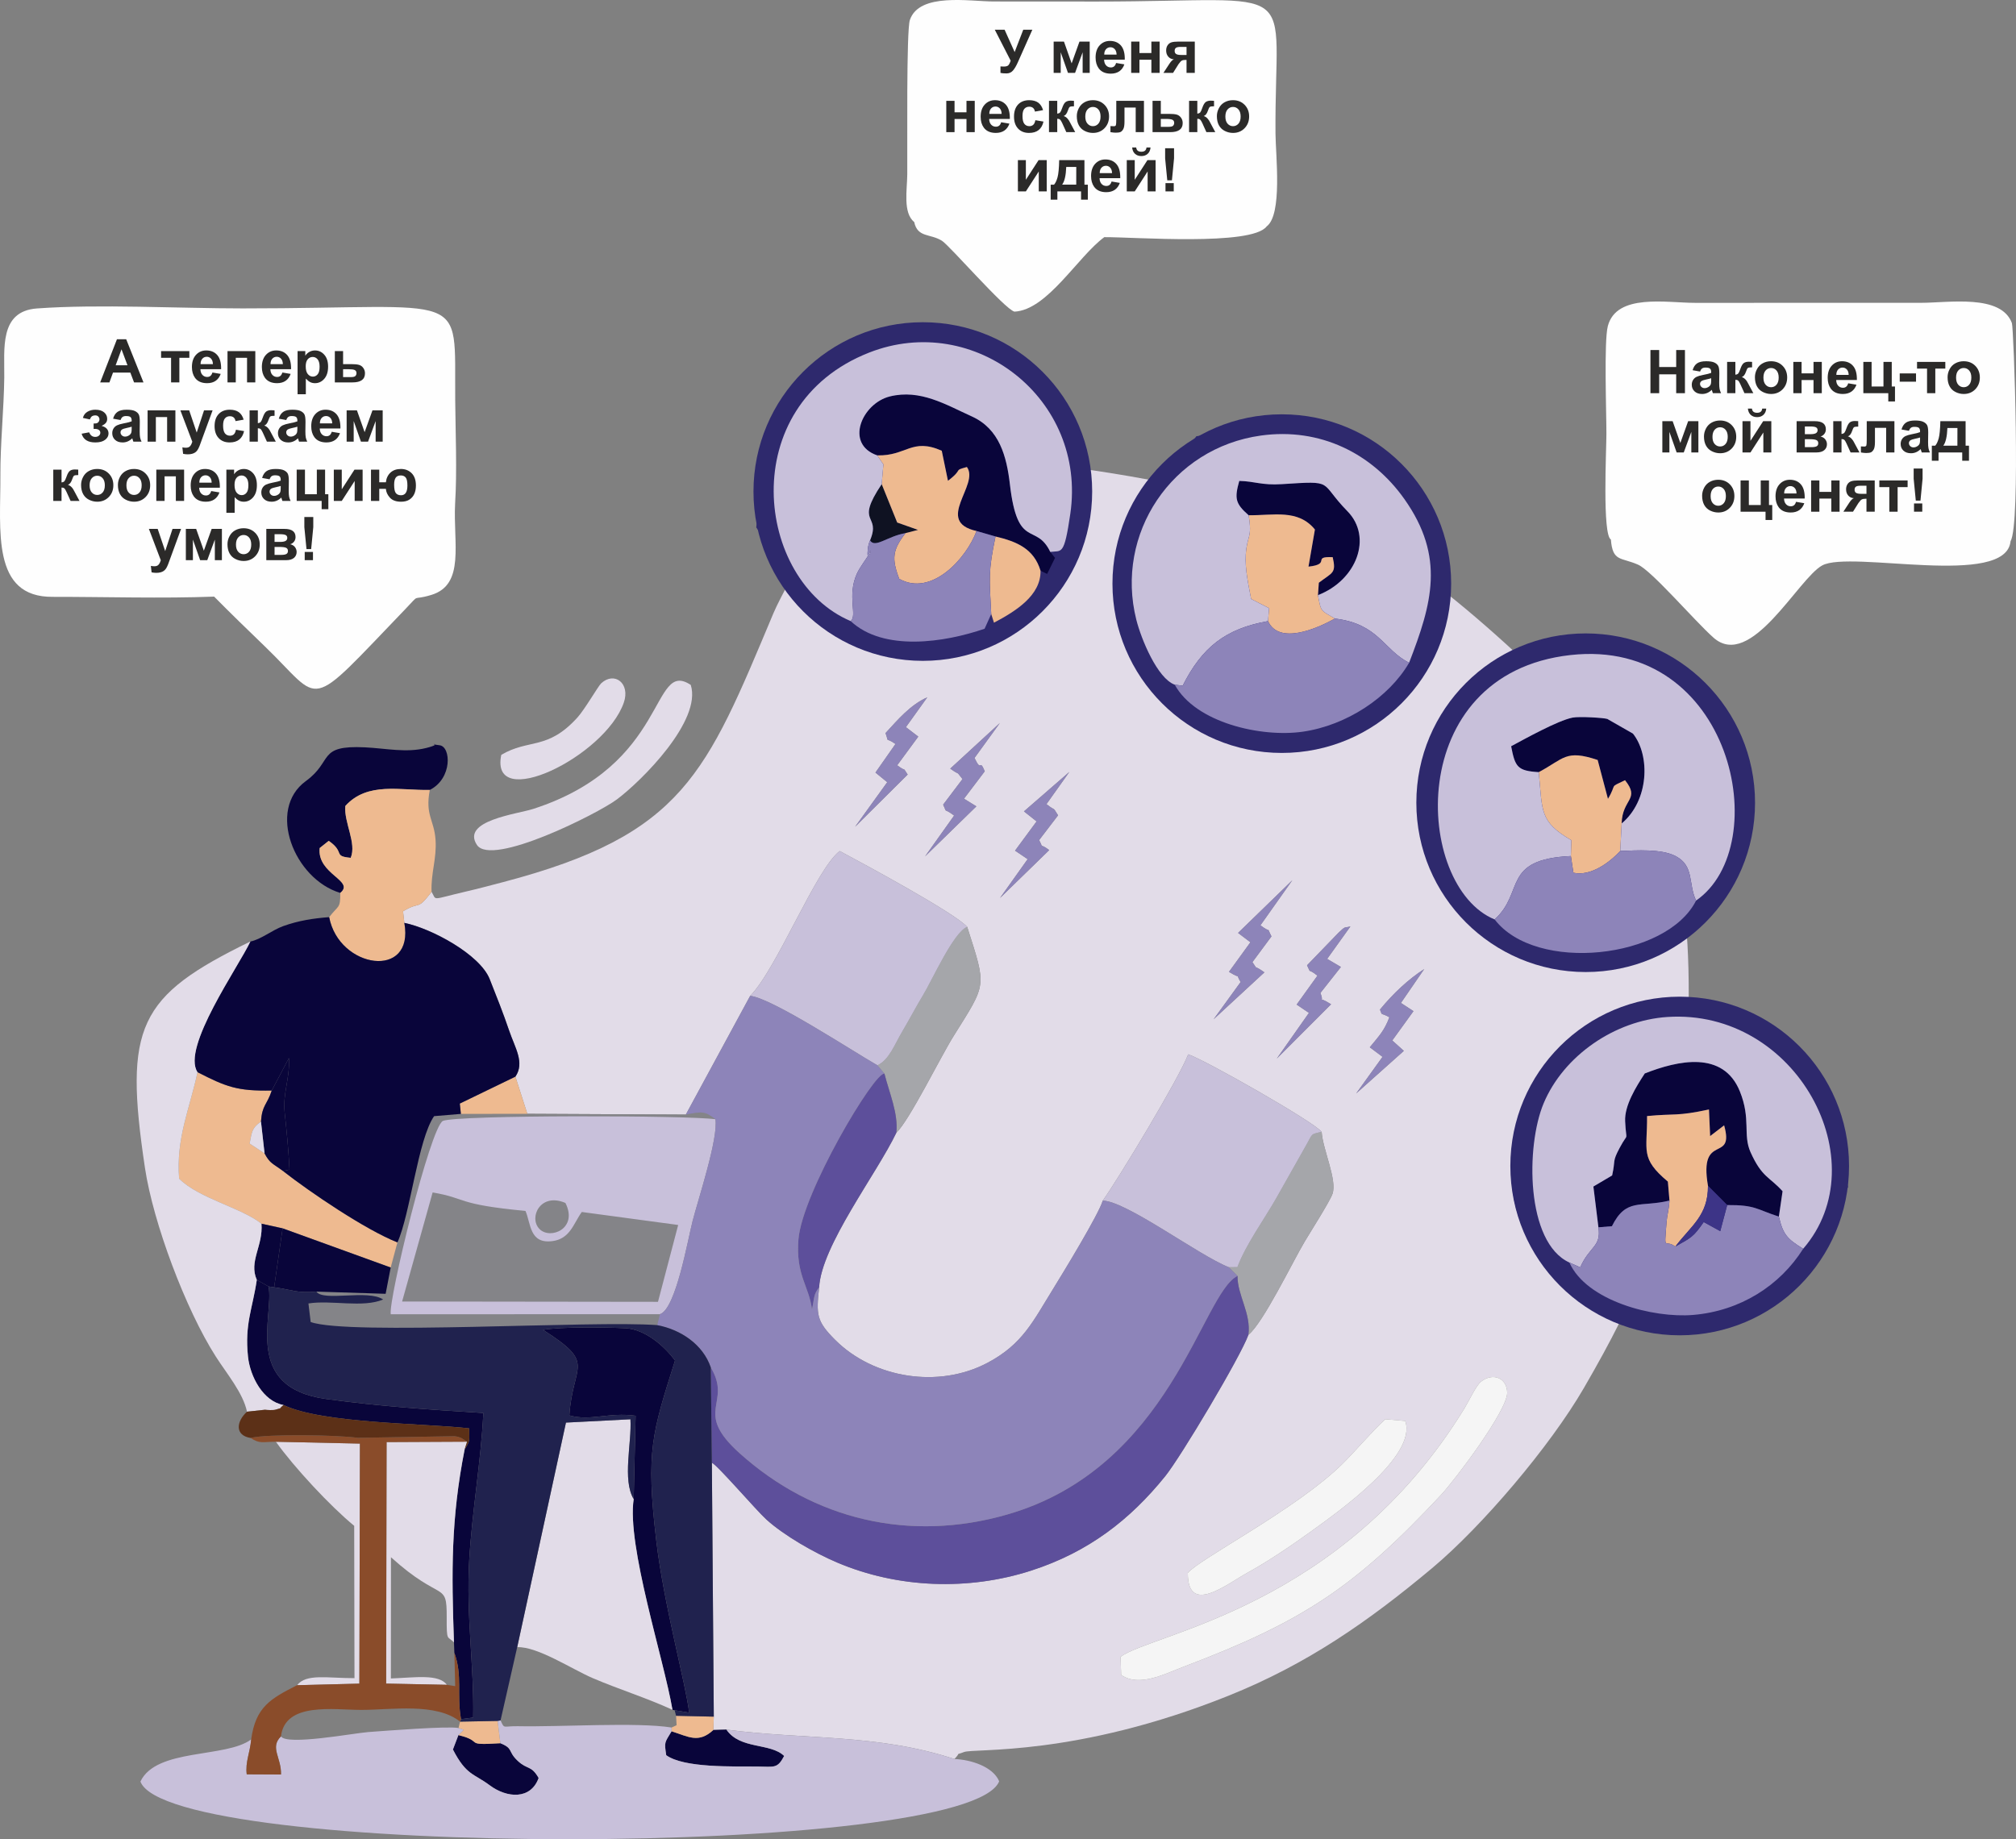 <svg xmlns="http://www.w3.org/2000/svg" xmlns:xlink="http://www.w3.org/1999/xlink" xml:space="preserve" width="64.875mm" height="59.199mm" style="shape-rendering:geometricPrecision; text-rendering:geometricPrecision; image-rendering:optimizeQuality; fill-rule:evenodd; clip-rule:evenodd" viewBox="0 0 119174 108748"><rect x="0" y="0" width="119174" height="108748" fill="#808080" stroke="none"/> <defs>  <style type="text/css">   <![CDATA[    .fil15 {fill:#FEFEFE}    .fil3 {fill:#09053A}    .fil4 {fill:#0F1222}    .fil11 {fill:#20224E}    .fil1 {fill:#2E296D}    .fil14 {fill:#3D3487}    .fil13 {fill:#5C3017}    .fil7 {fill:#5D4F9B}    .fil2 {fill:#848488}    .fil12 {fill:#8A4C2A}    .fil9 {fill:#8D84B9}    .fil6 {fill:#A5A6AA}    .fil8 {fill:#C8C0DA}    .fil0 {fill:#E2DCE8}    .fil5 {fill:#EEBA90}    .fil10 {fill:whitesmoke}    .fil16 {fill:#2B2A29;fill-rule:nonzero}   ]]>  </style> </defs> <g id="&#x421;&#x43B;&#x43E;&#x439;_x0020_1">    <path class="fil0" d="M70216 93004c733,-864 6417,-3766 9132,-6438 798,-785 1771,-1957 2546,-2652l1174 103c742,2080 -4053,5436 -5610,6563 -1102,797 -2555,1778 -3724,2416 -1173,639 -3530,2568 -3518,8zm-3940 6029l-36 -1071c1887,-1398 13105,-2880 20342,-14710 240,-392 675,-1333 972,-1564 715,-554 1535,-203 1543,661 9,1057 -3098,5171 -3914,6044 -5092,5451 -8156,7481 -15180,10143 -1124,425 -2658,1249 -3727,497zm15300 -39340c766,-936 1675,-1793 2615,-2395l-1376 2003 742 485 -1254 1734 684 615 -2818 2517 1558 -2164 -754 -565c560,-685 859,-978 1159,-1776 -577,-318 -384,-34 -556,-454zm-2444 -4550c433,-409 300,-263 696,-364l-1374 1918 813 477 -1212 1537c290,744 -307,76 632,669l-3212 3213 1902 -2703 -727 -492 1229 -1709c-650,-517 -326,-24 -615,-614l1868 -1932zm-2737 -3097l-1886 2666c713,528 322,5 653,655l-1126 1520c390,562 -37,75 709,605l-3004 2775 1597 -2201c-401,-668 209,-53 -689,-603l1268 -1749 -730 -552 3208 -3116zm-13181 -6404l-1353 1903c602,480 312,75 686,662l-1119 1465c308,611 -49,108 595,592l-2911 2835 1636 -2299 -745 -504 1274 -1728 -747 -593 2684 -2333zm-4106 -2895l-1501 2070c444,935 266,-37 606,788l-1227 1620 731 452 -3036 2962 1720 -2416c-695,-527 -368,-43 -648,-647l1142 -1511c-452,-570 -45,-133 -723,-618l2936 -2700zm-6762 598c711,-771 1460,-1669 2470,-2115l-1265 1764 732 560 -1246 1695c621,466 256,5 619,548l-3108 3088 1900 -2635 -697 -570 1184 -1690c-675,-468 -347,30 -589,-645zm-4902 -10777c-197,880 -1286,2649 -1726,3696 -3991,9507 -5289,13081 -15970,15891 -762,200 -1455,385 -2227,565 -2082,485 -1694,549 -2008,11 -899,1168 -613,504 -1689,1152l79 684c1587,322 4462,1861 5044,3324 400,1008 805,2026 1154,3056 344,1015 931,1884 366,2712l705 2198 9368 46 3805 -7020c1581,-1600 3900,-7519 5294,-8563 1430,764 6770,3641 7535,4483 1149,3611 1172,3293 -810,6467 -782,1252 -2609,4981 -3378,5707 -1167,2441 -4435,6678 -4564,9146 -173,1606 -169,1984 948,3101 2268,2268 6113,2894 9014,1351 2071,-1101 2681,-2447 3868,-4363 568,-919 2706,-4422 2935,-5221 932,-1301 4501,-7214 5053,-8652 967,318 7433,3989 7888,4584 67,1050 928,2846 640,3666 -162,460 -1308,2257 -1633,2805 -739,1242 -2465,4831 -3336,5529 -471,1306 -4004,7229 -4917,8360 -2075,2572 -4532,4485 -7921,5581 -3713,1200 -7887,1047 -11470,-474 -1355,-575 -3151,-1604 -4198,-2555 -586,-532 -2896,-3224 -3212,-3345l114 15011 -27 788 773 -22c4562,604 8891,233 13481,1739 447,-475 -25,-184 563,-412 600,-234 6622,290 15639,-3331 4633,-1859 8259,-4384 12033,-7542 2951,-2469 6977,-7207 8976,-10657 3411,-5887 3837,-7774 5698,-13932 1400,-15226 -583,-17601 -754,-18111 -233,-688 -502,-1497 -807,-2148 -1668,-3569 -11648,-13026 -15616,-15115 -6248,-3412 -17342,-4983 -19753,-5233 789,2687 1180,4269 -157,6936 -2073,4135 -7528,5568 -11341,2953 -2645,-1813 -2699,-3803 -3459,-4846z"></path>  <circle class="fil1" cx="93737" cy="47463" r="10011"></circle>  <circle class="fil1" cx="99294" cy="68942" r="10011"></circle>  <circle class="fil1" cx="75773" cy="34508" r="10011"></circle>  <circle class="fil1" cx="54552" cy="29063" r="10011"></circle>  <path class="fil2" d="M31172 65857l-3927 4 -1584 133c-958,1379 -1403,5781 -2167,7465l-399 1486 -299 1554 -4093 -130c399,611 3042,-149 3946,467 -1200,509 -3070,18 -4417,234l133 1098c2231,807 16721,-108 20485,184l161 -648 -15914 5c-139,-878 2324,-11003 3081,-11432 845,-361 14529,-335 16115,-99 -641,-503 -829,-451 -1753,-275l-9368 -46z"></path>  <path class="fil2" d="M33424 71128c-1478,-641 -2190,866 -1533,1539 638,653 2299,-23 1533,-1539z"></path>  <path class="fil1" d="M62086 32633l282 353 -468 949 -390 -190c27,1461 -1456,2387 -2752,3073l-162 -512 -392 869c-2365,817 -5976,1366 -7919,-453 -5630,-2378 -6866,-12747 1089,-15873 6229,-2447 12892,2737 11895,9538 -368,2510 -502,2155 -1183,2246zm-17382 -1450c954,1311 1021,3809 4343,6087 4789,3283 11640,1485 14244,-3710 1679,-3349 1187,-5336 197,-8710 -1561,-2091 -1826,-3135 -4411,-4498 -4380,-2311 -9682,-1026 -12678,3205 -2251,3179 -1227,4536 -1695,7626z"></path>  <path class="fil1" d="M83298 39188c-1191,2046 -3698,3702 -6282,4075 -2453,354 -6335,-520 -7573,-2780 -1025,-370 -1981,-2690 -2271,-3842 -1276,-5072 2089,-10153 7364,-10888 3502,-488 6579,1060 8484,3756 2426,3433 1629,6185 278,9679zm-12577 -13393c-774,1124 -2475,1980 -3508,3751 -1018,1748 -1472,3848 -1277,5908 347,3679 2901,7019 6325,8247 3594,1289 7951,441 10565,-2253 3413,-3516 2932,-6968 1879,-11301 -123,-93 -1542,-2115 -2200,-2764 -2036,-2009 -4897,-2922 -7763,-2667 -1598,143 -2784,925 -4021,1079z"></path>  <path class="fil1" d="M106594 73836c-1384,2195 -3735,3678 -6499,3912 -2375,202 -6306,-826 -7323,-3099 -2583,-1180 -2580,-6893 -1520,-9415 1182,-2814 4203,-4898 7315,-5103 7624,-502 12468,8567 8027,13705zm2650 -3639c-628,-3558 92,-4757 -2610,-7876 -1678,-1937 -4292,-3060 -6922,-3200 -8803,-219 -13604,10387 -7887,16165 5197,5251 11847,3995 15021,-26 1637,-2075 1665,-4016 2398,-5063z"></path>  <path class="fil1" d="M100263 53248c-1733,3457 -9480,4297 -11909,1115 -4745,-1936 -5447,-14526 4483,-15632 9551,-1065 12115,11270 7426,14517zm-1390 2677c2753,-1706 4583,-4645 4705,-8093 66,-1857 -417,-3592 -1295,-5199 -874,-1600 -1754,-2001 -2764,-3204 -3782,-1686 -6504,-2791 -10554,-517 -2896,1626 -4890,4657 -5062,8122 -399,8001 8118,12772 14970,8891z"></path>  <path class="fil3" d="M37460 88638c-418,2745 1777,9439 2293,12458l129 27 857 141c-180,-1628 -1499,-6379 -1946,-10187 -623,-5315 -233,-6361 1111,-10631 -632,-866 -1788,-1858 -2929,-1911 -1192,-55 -3771,-94 -4875,96 3190,2030 1760,1971 1556,5058 1262,358 2317,-203 3918,21l-114 4928z"></path>  <path class="fil3" d="M16763 83075c2300,1101 8263,1072 10970,1380 -2,680 96,704 -266,1240 -814,4125 -778,7248 -631,11419l23 611c494,1379 132,2423 392,3924l721 -94c61,-2996 -424,-6021 -235,-9297 167,-2903 704,-5928 835,-8712 -3271,-207 -6023,-380 -9294,-828 -4960,-681 -3059,-4942 -3402,-6651l-696 -391c-253,1718 -724,2605 -520,4539 125,1181 894,2645 2103,2860z"></path>  <path class="fil3" d="M20115 52795c889,-728 -1384,-1095 -1218,-2652l535 -426c992,690 222,903 1300,1004 364,-876 -410,-2093 -318,-3066 1307,-1452 3264,-906 4993,-948 1350,-682 1255,-2566 579,-2642 -899,-101 379,-135 -782,159 -1185,301 -2394,24 -3626,-36 -2845,-138 -1855,800 -3497,1994 -2319,1685 -694,5794 2034,6613z"></path>  <path class="fil3" d="M94490 72567l798 -65c844,-1694 1670,-1096 3402,-1515l-95 -1122c-1659,-1393 -1210,-1813 -1230,-3876 1674,-160 1734,26 3659,-389l69 1573 827 -635c641,2285 -1508,357 -955,3574l1137 1141c1672,-13 1733,257 3055,682l219 -1500c-776,-864 -1218,-805 -1894,-2309 -466,-1036 36,-1951 -634,-3602 -986,-2428 -3662,-1821 -5617,-1054 -513,787 -1207,1890 -1162,2829 64,1356 226,538 -322,1568 -462,867 -232,678 -447,1634l-1108 655 298 2411z"></path>  <path class="fil3" d="M51855 26925c1729,49 2042,-1058 3816,-274l367 1778c972,-741 261,-578 1119,-816 773,1050 -1955,3224 571,3785l1121 323c1269,303 2269,725 2661,2024l390 190 468 -949 -282 -353c-849,-1769 -1931,-79 -2386,-3988 -193,-1663 -620,-3284 -2247,-4021 -1545,-700 -3054,-1627 -4848,-1185 -1652,408 -2693,2816 -750,3486z"></path>  <path class="fil3" d="M90962 45655c1502,-798 1581,-1356 3482,-719l609 2299c568,-951 19,-627 1009,-1104 917,1150 -165,1089 -199,2557 1616,-1345 1705,-4011 668,-5312l-1515 -867c-190,-66 -1652,-160 -2058,-78 -884,177 -2825,1262 -3628,1692 234,1230 374,1455 1632,1532z"></path>  <path class="fil3" d="M73810 30464c1471,22 2917,-384 3920,845l-380 2195c1381,-152 164,-616 1432,-559 220,964 -12,891 -820,1510l-52 734c2286,-880 3250,-3425 1741,-4964 -1726,-1760 -672,-1804 -3891,-1598 -1172,75 -1577,-170 -2502,-192 -284,1030 -245,1329 552,2029z"></path>  <path class="fil3" d="M39700 102366c-416,696 -437,612 -317,1415 1053,762 3965,656 5391,670 1005,10 1180,136 1581,-625 -813,-792 -2604,-370 -3414,-1559l-773 22c-870,805 -1462,399 -2468,77z"></path>  <path class="fil3" d="M29579 103072c-2269,143 -906,-100 -2481,-480l-324 851c790,1536 1240,1417 2170,2113 1018,763 2429,870 2897,-428 -442,-772 -656,-468 -1241,-1018 -604,-569 -230,-720 -1021,-1038z"></path>  <path class="fil4" d="M51433 31950c286,489 1016,-243 2096,-428l742 -190 -1234 -437 -916 -2269c-1629,2426 -20,1716 -688,3324z"></path>  <path class="fil5" d="M15456 72355l1249 273 6390 2317 399 -1486c-1887,-745 -5162,-2965 -6765,-4220 -590,-445 -767,-428 -1090,-1041l-883 -582c134,-670 118,-918 671,-1299 69,-997 345,-955 638,-1837 -2042,38 -2682,-213 -4389,-1085 -460,2172 -1277,3893 -1087,6295 1159,1167 3703,1729 4867,2665z"></path>  <path class="fil5" d="M20115 52795c6,952 -106,712 -656,1432 575,3058 5058,3716 4444,340l-79 -684c1076,-648 790,16 1689,-1152 -49,-1116 311,-1955 234,-3074 -81,-1190 -627,-1448 -340,-2950 -1729,42 -3686,-504 -4993,948 -92,973 682,2190 318,3066 -1078,-101 -308,-314 -1300,-1004l-535 426c-166,1557 2107,1924 1218,2652z"></path>  <path class="fil5" d="M51855 26925l365 533 -99 1168 916 2269 1234 437 -742 190c-763,990 -833,1491 -372,2703 1909,1076 3969,-1202 4571,-2827 -2526,-561 202,-2735 -571,-3785 -858,238 -147,75 -1119,816l-367 -1778c-1774,-784 -2087,323 -3816,274z"></path>  <path class="fil5" d="M74958 36725c654,1428 2911,433 3955,-150 -861,-503 -816,-388 -1003,-1386l52 -734c808,-619 1040,-546 820,-1510 -1268,-57 -51,407 -1432,559l380 -2195c-1003,-1229 -2449,-823 -3920,-845 232,1362 -96,1177 -168,2329 -54,848 160,1785 317,2623l1063 545 -64 764z"></path>  <path class="fil5" d="M90962 45655c224,2310 30,2922 1924,4023l-24 938 148 987c1019,225 2118,-591 2770,-1286l83 -1629c34,-1468 1116,-1407 199,-2557 -990,477 -441,153 -1009,1104l-609 -2299c-1901,-637 -1980,-79 -3482,719z"></path>  <path class="fil5" d="M98690 70987c-31,538 -140,849 -174,1285 -139,1835 -122,945 518,1434 939,-1240 1942,-1832 1931,-3594 -553,-3217 1596,-1289 955,-3574l-827 635 -69 -1573c-1925,415 -1985,229 -3659,389 20,2063 -429,2483 1230,3876l95 1122z"></path>  <path class="fil5" d="M58596 36306l162 512c1296,-686 2779,-1612 2752,-3073 -392,-1299 -1392,-1721 -2661,-2024 -438,2084 -362,2460 -253,4585z"></path>  <polygon class="fil5" points="27245,65861 31172,65857 30467,63659 27180,65251 "></polygon>  <path class="fil5" d="M27098 102592c1575,380 212,623 2481,480l-162 -1318 -2220 42 -92 379 308 104 -315 313z"></path>  <path class="fil5" d="M39698 102144l2 222c1006,322 1598,728 2468,-77l27 -788 -2230 -50 31 556 -298 137z"></path>  <path class="fil2" d="M23771 76954l15125 19 1193 -4543 -5697 -768c-486,669 -681,1577 -1722,1720 -1382,190 -1281,-1045 -1608,-1783 -4151,-394 -3390,-731 -5487,-1093l-1804 6448z"></path>  <path class="fil6" d="M51868 62989l415 494c282,1135 825,2340 703,3494 769,-726 2596,-4455 3378,-5707 1982,-3174 1959,-2856 810,-6467 -816,332 -2052,3121 -2612,4044 -428,707 -798,1423 -1221,2135 -457,771 -774,1678 -1473,2007z"></path>  <path class="fil6" d="M72634 74925l521 517c-16,1136 809,2207 644,3481 871,-698 2597,-4287 3336,-5529 325,-548 1471,-2345 1633,-2805 288,-820 -573,-2616 -640,-3666 -690,153 -509,84 -942,837l-1743 3088c-706,1243 -1805,2754 -2295,4073l-514 4z"></path>  <path class="fil7" d="M42017 80852l64 5638c316,121 2626,2813 3212,3345 1047,951 2843,1980 4198,2555 3583,1521 7757,1674 11470,474 3389,-1096 5846,-3009 7921,-5581 913,-1131 4446,-7054 4917,-8360 165,-1274 -660,-2345 -644,-3481 -2124,1032 -3920,11314 -13612,14105 -5753,1656 -11435,323 -15824,-3624 -2791,-2510 -408,-2908 -1702,-5071z"></path>  <path class="fil7" d="M48422 76123c129,-2468 3397,-6705 4564,-9146 122,-1154 -421,-2359 -703,-3494 -575,-147 -4863,7047 -5084,9798 -169,2112 619,2737 801,4139 141,-634 79,-888 422,-1297z"></path>  <path class="fil3" d="M16065 64480c-293,882 -569,840 -638,1837l212 1881c323,613 500,596 1090,1041l385 -83c-67,-1262 -162,-2206 -287,-3383 -121,-1140 316,-1985 253,-3216l-1015 1923z"></path>  <path class="fil3" d="M15180 75676l696 391 330 47 499 -3486 -1249 -273c106,1314 -762,2223 -276,3321z"></path>  <path class="fil8" d="M29579 103072c791,318 417,469 1021,1038 585,550 799,246 1241,1018 -468,1298 -1879,1191 -2897,428 -930,-696 -1380,-577 -2170,-2113l324 -851 315 -313 -308 -104c-582,-130 -4355,165 -5333,237 -863,64 -4822,810 -5163,255 -676,666 31,1251 2,2255l-2026 -10c-93,-728 196,-1283 264,-2067 -1486,1118 -5611,503 -6548,2494 1703,4547 48961,4547 50764,-15 -367,-881 -1709,-1286 -2643,-1318 -4590,-1506 -8919,-1135 -13481,-1739 810,1189 2601,767 3414,1559 -401,761 -576,635 -1581,625 -1426,-14 -4338,92 -5391,-670 -120,-803 -99,-719 317,-1415l-2 -222c-2065,-330 -6609,-26 -9076,-78 -889,-19 -794,196 -1032,-345l-173 33 162 1318z"></path>  <path class="fil8" d="M25575 70506c2097,362 1336,699 5487,1093 327,738 226,1973 1608,1783 1041,-143 1236,-1051 1722,-1720l5697 768 -1193 4543 -15125 -19 1804 -6448zm7849 622c766,1516 -895,2192 -1533,1539 -657,-673 55,-2180 1533,-1539zm5587 6576c943,-302 1647,-4410 1930,-5504 346,-1339 1523,-4890 1352,-6022 -1586,-236 -15270,-262 -16115,99 -757,429 -3220,10554 -3081,11432l15914 -5z"></path>  <path class="fil8" d="M88354 54363c1791,-1612 395,-3557 4508,-3747l24 -938c-1894,-1101 -1700,-1713 -1924,-4023 -1258,-77 -1398,-302 -1632,-1532 803,-430 2744,-1515 3628,-1692 406,-82 1868,12 2058,78l1515 867c1037,1301 948,3967 -668,5312l-83 1629c940,-36 2432,-141 3280,305 1109,584 729,1634 1203,2626 4689,-3247 2125,-15582 -7426,-14517 -9930,1106 -9228,13696 -4483,15632z"></path>  <path class="fil8" d="M44345 58883c1278,125 6047,3264 7523,4106 699,-329 1016,-1236 1473,-2007 423,-712 793,-1428 1221,-2135 560,-923 1796,-3712 2612,-4044 -765,-842 -6105,-3719 -7535,-4483 -1394,1044 -3713,6963 -5294,8563z"></path>  <path class="fil8" d="M65187 70991c1387,16 5667,3231 7447,3934l514 -4c490,-1319 1589,-2830 2295,-4073l1743 -3088c433,-753 252,-684 942,-837 -455,-595 -6921,-4266 -7888,-4584 -552,1438 -4121,7351 -5053,8652z"></path>  <path class="fil8" d="M69443 40483l469 61c1148,-2275 2530,-3373 5046,-3819l64 -764 -1063 -545c-157,-838 -371,-1775 -317,-2623 72,-1152 400,-967 168,-2329 -797,-700 -836,-999 -552,-2029 925,22 1330,267 2502,192 3219,-206 2165,-162 3891,1598 1509,1539 545,4084 -1741,4964 187,998 142,883 1003,1386 2589,308 2867,1846 4385,2613 1351,-3494 2148,-6246 -278,-9679 -1905,-2696 -4982,-4244 -8484,-3756 -5275,735 -8640,5816 -7364,10888 290,1152 1246,3472 2271,3842z"></path>  <path class="fil8" d="M50285 36722c413,-309 -228,-1477 367,-2799 166,-372 616,-962 674,-1087 426,-917 -190,895 -8,-514 4,-36 39,-146 45,-178 6,-36 39,-132 70,-194 668,-1608 -941,-898 688,-3324l99 -1168 -365 -533c-1943,-670 -902,-3078 750,-3486 1794,-442 3303,485 4848,1185 1627,737 2054,2358 2247,4021 455,3909 1537,2219 2386,3988 681,-91 815,264 1183,-2246 997,-6801 -5666,-11985 -11895,-9538 -7955,3126 -6719,13495 -1089,15873z"></path>  <path class="fil8" d="M92772 74649l643 286c548,-1259 1252,-1202 1075,-2368l-298 -2411 1108 -655c215,-956 -15,-767 447,-1634 548,-1030 386,-212 322,-1568 -45,-939 649,-2042 1162,-2829 1955,-767 4631,-1374 5617,1054 670,1651 168,2566 634,3602 676,1504 1118,1445 1894,2309l-219 1500c249,1074 506,1328 1437,1901 4441,-5138 -403,-14207 -8027,-13705 -3112,205 -6133,2289 -7315,5103 -1060,2522 -1063,8235 1520,9415z"></path>  <path class="fil9" d="M40540 65903c924,-176 1112,-228 1753,275 171,1132 -1006,4683 -1352,6022 -283,1094 -987,5202 -1930,5504l-161 648c1395,262 2708,1145 3167,2500 1294,2163 -1089,2561 1702,5071 4389,3947 10071,5280 15824,3624 9692,-2791 11488,-13073 13612,-14105l-521 -517c-1780,-703 -6060,-3918 -7447,-3934 -229,799 -2367,4302 -2935,5221 -1187,1916 -1797,3262 -3868,4363 -2901,1543 -6746,917 -9014,-1351 -1117,-1117 -1121,-1495 -948,-3101 -343,409 -281,663 -422,1297 -182,-1402 -970,-2027 -801,-4139 221,-2751 4509,-9945 5084,-9798l-415 -494c-1476,-842 -6245,-3981 -7523,-4106l-3805 7020z"></path>  <path class="fil3" d="M14801 55668c-698,1489 -4088,6285 -3125,7727 1707,872 2347,1123 4389,1085l1015 -1923c63,1231 -374,2076 -253,3216 125,1177 220,2121 287,3383l-385 83c1603,1255 4878,3475 6765,4220 764,-1684 1209,-6086 2167,-7465l1584 -133 -65 -610 3287 -1592c565,-828 -22,-1697 -366,-2712 -349,-1030 -754,-2048 -1154,-3056 -582,-1463 -3457,-3002 -5044,-3324 614,3376 -3869,2718 -4444,-340 -950,74 -1806,205 -2704,526 -684,245 -1315,789 -1954,915z"></path>  <path class="fil9" d="M74958 36725c-2516,446 -3898,1544 -5046,3819l-469 -61c1238,2260 5120,3134 7573,2780 2584,-373 5091,-2029 6282,-4075 -1518,-767 -1796,-2305 -4385,-2613 -1044,583 -3301,1578 -3955,150z"></path>  <path class="fil9" d="M94490 72567c177,1166 -527,1109 -1075,2368l-643 -286c1017,2273 4948,3301 7323,3099 2764,-234 5115,-1717 6499,-3912 -931,-573 -1188,-827 -1437,-1901 -1322,-425 -1383,-695 -3055,-682l-410 1541 -979 -537c-615,894 -753,928 -1679,1449 -640,-489 -657,401 -518,-1434 34,-436 143,-747 174,-1285 -1732,419 -2558,-179 -3402,1515l-798 65z"></path>  <path class="fil9" d="M92862 50616c-4113,190 -2717,2135 -4508,3747 2429,3182 10176,2342 11909,-1115 -474,-992 -94,-2042 -1203,-2626 -848,-446 -2340,-341 -3280,-305 -652,695 -1751,1511 -2770,1286l-148 -987z"></path>  <path class="fil9" d="M51433 31950c-31,62 -64,158 -70,194 -6,32 -41,142 -45,178 -182,1409 434,-403 8,514 -58,125 -508,715 -674,1087 -595,1322 46,2490 -367,2799 1943,1819 5554,1270 7919,453l392 -869c-109,-2125 -185,-2501 253,-4585l-1121 -323c-602,1625 -2662,3903 -4571,2827 -461,-1212 -391,-1713 372,-2703 -1080,185 -1810,917 -2096,428z"></path>  <path class="fil3" d="M16206 76114c1033,141 1398,369 2497,255l4093 130 299 -1554 -6390 -2317 -499 3486z"></path>  <path class="fil9" d="M73187 55162l730 552 -1268 1749c898,550 288,-65 689,603l-1597 2201 3004 -2775c-746,-530 -319,-43 -709,-605l1126 -1520c-331,-650 60,-127 -653,-655l1886 -2666 -3208 3116z"></path>  <path class="fil9" d="M77264 57075c289,590 -35,97 615,614l-1229 1709 727 492 -1902 2703 3212 -3213c-939,-593 -342,75 -632,-669l1212 -1537 -813 -477 1374 -1918c-396,101 -263,-45 -696,364l-1868 1932z"></path>  <path class="fil9" d="M52346 43345c242,675 -86,177 589,645l-1184 1690 697 570 -1900 2635 3108 -3088c-363,-543 2,-82 -619,-548l1246 -1695 -732 -560 1265 -1764c-1010,446 -1759,1344 -2470,2115z"></path>  <path class="fil9" d="M81576 59693c172,420 -21,136 556,454 -300,798 -599,1091 -1159,1776l754 565 -1558 2164 2818 -2517 -684 -615 1254 -1734 -742 -485 1376 -2003c-940,602 -1849,1459 -2615,2395z"></path>  <path class="fil9" d="M56172 45447c678,485 271,48 723,618l-1142 1511c280,604 -47,120 648,647l-1720 2416 3036 -2962 -731 -452 1227 -1620c-340,-825 -162,147 -606,-788l1501 -2070 -2936 2700z"></path>  <path class="fil9" d="M60530 47975l747 593 -1274 1728 745 504 -1636 2299 2911 -2835c-644,-484 -287,19 -595,-592l1119 -1465c-374,-587 -84,-182 -686,-662l1353 -1903 -2684 2333z"></path>  <path class="fil0" d="M30574 97393c1197,-50 3231,1301 4467,1831 1550,663 3174,1165 4712,1872 -516,-3019 -2711,-9713 -2293,-12458 -685,-1137 -107,-3335 -192,-4720l-3812 196 -2882 13279z"></path>  <path class="fil0" d="M14600 83470l1062 -115c143,20 503,34 627,-5 486,-154 117,14 474,-275 -1209,-215 -1978,-1679 -2103,-2860 -204,-1934 267,-2821 520,-4539 -486,-1098 382,-2007 276,-3321 -1164,-936 -3708,-1498 -4867,-2665 -190,-2402 627,-4123 1087,-6295 -963,-1442 2427,-6238 3125,-7727 -6641,3239 -7488,5009 -6232,13388 488,3255 2408,8371 4187,11153 641,1003 1617,2159 1844,3261z"></path>  <path class="fil0" d="M26418 99618c-487,-653 -1847,-430 -3312,-375l5 -7168c3004,2720 3306,1364 3295,3552 -8,1493 47,1071 430,1487 -147,-4171 -183,-7294 631,-11419l146 -451 -4761 23 -26 14279 3592 72z"></path>  <path class="fil0" d="M40834 40498c-2369,-1574 -1258,4734 -9323,7334 -932,300 -4269,687 -3318,2126 868,1314 7160,-1857 8271,-2689 1477,-1105 5038,-4663 4370,-6771z"></path>  <path class="fil0" d="M17563 99641l3681 -92 33 -14193 -4968 -109c1084,1521 3228,3822 4629,4971l17 9007c-1612,1 -2855,-281 -3392,416z"></path>  <path class="fil0" d="M29632 44633c-708,3424 6129,112 7243,-3087 400,-1149 -558,-1867 -1340,-1141 -167,154 -968,1539 -1394,2011 -1773,1967 -2884,1249 -4509,2217z"></path>  <path class="fil0" d="M15639 68198l-212 -1881c-553,381 -537,629 -671,1299l883 582z"></path>  <path class="fil10" d="M66276 99033c1069,752 2603,-72 3727,-497 7024,-2662 10088,-4692 15180,-10143 816,-873 3923,-4987 3914,-6044 -8,-864 -828,-1215 -1543,-661 -297,231 -732,1172 -972,1564 -7237,11830 -18455,13312 -20342,14710l36 1071z"></path>  <path class="fil10" d="M70216 93004c-12,2560 2345,631 3518,-8 1169,-638 2622,-1619 3724,-2416 1557,-1127 6352,-4483 5610,-6563l-1174 -103c-775,695 -1748,1867 -2546,2652 -2715,2672 -8399,5574 -9132,6438z"></path>  <path class="fil11" d="M27251 101649l-54 147 2220 -42 173 -33 984 -4328 2882 -13279 3812 -196c85,1385 -493,3583 192,4720l114 -4928c-1601,-224 -2656,337 -3918,-21 204,-3087 1634,-3028 -1556,-5058 1104,-190 3683,-151 4875,-96 1141,53 2297,1045 2929,1911 -1344,4270 -1734,5316 -1111,10631 447,3808 1766,8559 1946,10187l-857 -141 83 328 2230 50 -114 -15011 -64 -5638c-459,-1355 -1772,-2238 -3167,-2500 -3764,-292 -18254,623 -20485,-184l-133 -1098c1347,-216 3217,275 4417,-234 -904,-616 -3547,144 -3946,-467 -1099,114 -1464,-114 -2497,-255l-330 -47c343,1709 -1558,5970 3402,6651 3271,448 6023,621 9294,828 -131,2784 -668,5809 -835,8712 -189,3276 296,6301 235,9297l-721 94z"></path>  <path class="fil12" d="M16309 85247l4968 109 -33 14193 -3681 92c-1554,790 -2453,1276 -2714,3204 -68,784 -357,1339 -264,2067l2026 10c29,-1004 -678,-1589 -2,-2255 243,-2047 3104,-1566 4749,-1565 1775,1 4428,-444 5839,694l54 -147c-260,-1501 102,-2545 -392,-3924l49 1972 -490 -79 -3592 -72 26 -14279 4761 -23 -351 -222c-287,-102 -133,-61 -401,-103l-5714 96c-1121,-170 -5328,-243 -6338,7 568,365 700,225 1500,225z"></path>  <path class="fil13" d="M14600 83470c-646,591 -718,1402 209,1552 1010,-250 5217,-177 6338,-7l5714 -96c268,42 114,1 401,103l351 222 -146 451c362,-536 264,-560 266,-1240 -2707,-308 -8670,-279 -10970,-1380 -357,289 12,121 -474,275 -124,39 -484,25 -627,5l-1062 115z"></path>  <path class="fil14" d="M99034 73706c926,-521 1064,-555 1679,-1449l979 537 410 -1541 -1137 -1141c11,1762 -992,2354 -1931,3594z"></path>  <path class="fil15" d="M54042 13126c198,937 937,673 1639,1109 450,278 3712,4048 4287,4191 1947,-93 3749,-3258 5311,-4404 1758,-11 8711,537 9596,-633 945,-696 535,-4210 525,-5484 -70,-9259 1849,-7816 -10537,-7814 -2043,0 -4086,-4 -6129,-4 -1400,0 -4392,-546 -4947,1093 -215,634 -140,7510 -155,9133 -8,915 -264,2274 410,2813z"></path>  <path class="fil15" d="M118854 31993c604,-971 188,-12596 78,-12890 -642,-1733 -3747,-1197 -5382,-1198l-13346 2c-1682,1 -4646,-577 -5158,1374 -235,891 -81,5154 -84,6386 -2,964 -245,5961 264,6232 104,1329 586,1040 1600,1485 817,360 3318,3294 4458,4312 2215,1976 5016,-3500 6439,-4266 1692,-912 10874,1360 11131,-1437z"></path>  <path class="fil15" d="M23 28107c-10,-1816 206,-3921 229,-5784 21,-1689 -309,-3922 1932,-4085 3669,-267 8376,-3 12159,-3 13490,0 12513,-1195 12566,5397 16,1942 114,4224 -5,6130 -126,2335 610,4806 -1409,5415 -1244,376 -578,-156 -1552,856 -5937,6173 -4800,5544 -8292,2182 -994,-957 -2059,-1992 -2993,-2939 -3084,118 -6416,12 -9529,14 -3662,43 -3089,-3967 -3106,-7183z"></path>  <path class="fil16" d="M8481 22610l-557 0 -220 -581 -1024 0 -212 581 -546 0 991 -2552 546 0 1022 2552zm-945 -1012l-354 -945 -345 945 699 0z"></path>  <polygon id="1" class="fil16" points="9522,20760 11193,20760 11193,21156 10602,21156 10602,22610 10113,22610 10113,21156 9522,21156 "></polygon>  <path id="2" class="fil16" d="M12557 22026l489 82c-63,178 -162,314 -297,408 -135,94 -305,140 -507,140 -322,0 -560,-105 -714,-315 -121,-169 -183,-381 -183,-639 0,-306 80,-547 240,-720 160,-174 363,-261 607,-261 275,0 492,91 651,273 159,181 235,460 228,836l-1223 0c3,145 43,257 118,338 75,81 169,121 281,121 76,0 140,-20 192,-62 52,-42 91,-109 118,-201zm29 -496c-4,-142 -40,-250 -110,-324 -69,-74 -153,-111 -253,-111 -107,0 -194,39 -264,117 -69,78 -103,184 -102,318l729 0z"></path>  <polygon id="3" class="fil16" points="13449,20760 15092,20760 15092,22610 14604,22610 14604,21156 13937,21156 13937,22610 13449,22610 "></polygon>  <path id="4" class="fil16" d="M16692 22026l489 82c-63,178 -162,314 -297,408 -135,94 -305,140 -507,140 -322,0 -560,-105 -714,-315 -121,-169 -183,-381 -183,-639 0,-306 81,-547 240,-720 160,-174 363,-261 607,-261 275,0 492,91 651,273 159,181 235,460 228,836l-1223 0c4,145 43,257 118,338 75,81 169,121 281,121 76,0 140,-20 192,-62 52,-42 91,-109 118,-201zm29 -496c-4,-142 -40,-250 -110,-324 -69,-74 -153,-111 -253,-111 -107,0 -194,39 -264,117 -69,78 -103,184 -102,318l729 0z"></path>  <path id="5" class="fil16" d="M17591 20760l456 0 0 272c60,-93 139,-168 240,-225 101,-57 213,-86 337,-86 214,0 396,84 546,253 150,168 225,404 225,704 0,310 -76,549 -227,721 -151,172 -334,257 -549,257 -102,0 -195,-20 -278,-61 -82,-40 -170,-110 -262,-208l0 925 -488 0 0 -2552zm481 897c0,208 41,362 124,462 82,99 182,149 300,149 113,0 208,-46 283,-137 76,-92 113,-242 113,-450 0,-195 -39,-339 -116,-434 -78,-94 -174,-141 -289,-141 -119,0 -218,46 -297,139 -79,93 -118,230 -118,412z"></path>  <path id="6" class="fil16" d="M19793 20760l488 0 0 770 491 0c193,0 340,14 443,42 104,28 189,88 257,180 69,92 103,199 103,320 0,179 -61,314 -183,403 -123,90 -306,135 -550,135l-1049 0 0 -1850zm488 1537l457 0c143,0 234,-24 275,-70 40,-46 60,-100 60,-164 0,-88 -35,-150 -104,-184 -69,-33 -192,-49 -369,-49l-319 0 0 467z"></path>  <path id="7" class="fil16" d="M5534 25359l0 -318c85,0 147,-5 186,-16 38,-12 74,-38 109,-81 34,-43 51,-92 51,-147 0,-58 -21,-113 -63,-162 -42,-50 -106,-75 -191,-75 -64,0 -122,14 -173,42 -52,27 -98,93 -140,197l-413 -89c42,-162 131,-283 268,-364 137,-81 293,-121 467,-121 223,0 395,51 518,154 122,102 183,231 183,386 0,96 -26,176 -79,239 -52,64 -136,123 -250,178 137,37 239,93 306,169 68,75 102,169 102,282 0,144 -67,268 -202,372 -134,104 -327,155 -580,155 -440,0 -709,-172 -808,-516l446 -82c72,180 190,271 356,271 92,0 165,-25 220,-73 56,-48 83,-105 83,-170 0,-72 -28,-128 -86,-170 -58,-41 -133,-61 -226,-61l-84 0z"></path>  <path id="8" class="fil16" d="M7127 24835l-442 -79c50,-180 136,-314 258,-401 122,-87 303,-130 543,-130 218,0 381,26 488,77 106,52 181,117 225,197 43,80 65,225 65,438l-7 570c0,162 8,282 23,359 16,78 45,160 87,248l-484 0c-13,-32 -29,-79 -47,-142 -8,-30 -14,-48 -17,-57 -83,82 -173,143 -268,184 -95,41 -196,61 -303,61 -190,0 -339,-51 -449,-155 -109,-102 -164,-233 -164,-391 0,-104 25,-197 75,-279 50,-82 120,-145 210,-188 90,-43 219,-81 388,-114 228,-43 387,-83 475,-120l0 -49c0,-95 -23,-163 -70,-204 -47,-40 -134,-61 -263,-61 -88,0 -155,18 -204,53 -49,34 -89,95 -119,183zm656 395c-62,21 -162,46 -298,75 -135,29 -224,58 -266,85 -63,46 -95,103 -95,172 0,69 25,128 76,178 51,50 116,75 195,75 88,0 172,-29 253,-87 58,-45 98,-98 116,-162 13,-42 19,-121 19,-238l0 -98z"></path>  <polygon id="9" class="fil16" points="8725,24264 10368,24264 10368,26114 9879,26114 9879,24660 9213,24660 9213,26114 8725,26114 "></polygon>  <path id="10" class="fil16" d="M10663 24264l521 0 444 1313 433 -1313 506 0 -653 1781 -117 321c-43,108 -85,190 -124,247 -38,56 -83,102 -134,137 -51,36 -113,63 -187,83 -74,20 -158,30 -251,30 -94,0 -186,-10 -277,-30l-43 -381c77,15 146,22 208,22 114,0 198,-33 253,-100 55,-67 97,-153 126,-256l-705 -1854z"></path>  <path id="11" class="fil16" d="M14403 24813l-481 86c-16,-96 -53,-168 -110,-217 -58,-48 -132,-72 -224,-72 -121,0 -219,42 -291,127 -73,84 -109,225 -109,423 0,219 37,374 110,465 74,91 173,136 296,136 93,0 169,-26 228,-79 59,-53 101,-144 125,-274l481 82c-50,221 -145,388 -287,501 -141,113 -330,169 -569,169 -269,0 -485,-85 -645,-256 -161,-171 -242,-407 -242,-709 0,-306 81,-544 242,-714 161,-171 379,-256 654,-256 225,0 404,49 537,146 132,97 227,244 285,442z"></path>  <path id="12" class="fil16" d="M14753 24264l489 0 0 756c81,-9 139,-34 172,-75 34,-40 75,-129 122,-265 63,-183 131,-299 206,-350 75,-51 172,-76 293,-76 38,0 102,3 194,9l2 322c-130,0 -212,12 -248,36 -36,26 -75,102 -117,228 -57,170 -140,275 -246,315 154,43 285,177 392,404 5,12 11,23 18,36l274 510 -526 0 -244 -536c-50,-108 -93,-178 -130,-209 -36,-31 -91,-46 -162,-46l0 791 -489 0 0 -1850z"></path>  <path id="13" class="fil16" d="M16922 24835l-442 -79c50,-180 136,-314 258,-401 122,-87 303,-130 543,-130 218,0 381,26 488,77 106,52 181,117 225,197 43,80 65,225 65,438l-7 570c0,162 8,282 23,359 16,78 45,160 87,248l-484 0c-13,-32 -29,-79 -47,-142 -8,-30 -14,-48 -17,-57 -83,82 -173,143 -268,184 -95,41 -196,61 -303,61 -190,0 -339,-51 -449,-155 -109,-102 -164,-233 -164,-391 0,-104 25,-197 75,-279 50,-82 120,-145 210,-188 90,-43 219,-81 388,-114 228,-43 387,-83 475,-120l0 -49c0,-95 -23,-163 -70,-204 -47,-40 -134,-61 -263,-61 -88,0 -155,18 -204,53 -49,34 -89,95 -119,183zm656 395c-62,21 -162,46 -298,75 -135,29 -224,58 -266,85 -63,46 -95,103 -95,172 0,69 25,128 76,178 51,50 116,75 195,75 88,0 172,-29 253,-87 58,-45 98,-98 116,-162 12,-42 19,-121 19,-238l0 -98z"></path>  <path id="14" class="fil16" d="M19610 25530l488 82c-62,179 -161,314 -296,408 -135,94 -305,140 -507,140 -322,0 -560,-105 -714,-315 -122,-169 -183,-381 -183,-638 0,-307 80,-548 240,-721 160,-174 363,-261 607,-261 275,0 492,91 651,273 159,182 235,460 227,836l-1222 0c3,145 43,257 118,338 75,81 169,121 281,121 76,0 140,-20 192,-62 52,-42 91,-109 118,-201zm29 -496c-4,-142 -40,-250 -110,-324 -69,-74 -153,-111 -253,-111 -107,0 -195,40 -264,117 -70,78 -103,184 -102,318l729 0z"></path>  <polygon id="15" class="fil16" points="20491,24264 21100,24264 21554,25553 22017,24264 22622,24264 22622,26114 22205,26114 22205,24896 21757,26114 21337,26114 20908,24896 20908,26114 20491,26114 "></polygon>  <path id="16" class="fil16" d="M3149 27768l488 0 0 756c81,-9 139,-34 173,-75 33,-40 74,-129 122,-265 63,-183 131,-299 206,-350 74,-51 172,-76 293,-76 37,0 101,3 193,9l2 322c-129,0 -212,12 -248,36 -36,26 -75,102 -117,228 -57,170 -139,275 -246,315 154,43 285,177 392,404 5,12 12,23 19,36l273 510 -526 0 -243 -536c-50,-108 -93,-178 -130,-209 -36,-31 -91,-46 -163,-46l0 791 -488 0 0 -1850z"></path>  <path id="17" class="fil16" d="M4793 28671c0,-163 40,-320 120,-473 80,-152 194,-268 340,-348 147,-81 310,-121 492,-121 280,0 508,91 687,273 179,182 268,412 268,689 0,281 -90,513 -270,697 -181,184 -408,277 -682,277 -169,0 -331,-39 -484,-116 -154,-76 -271,-188 -351,-337 -80,-148 -120,-329 -120,-541zm503 26c0,183 43,324 130,422 87,98 194,146 322,146 127,0 234,-48 320,-146 86,-98 129,-240 129,-426 0,-181 -43,-320 -129,-418 -86,-98 -193,-147 -320,-147 -128,0 -235,49 -322,147 -87,98 -130,238 -130,422z"></path>  <path id="18" class="fil16" d="M6970 28671c0,-163 40,-320 120,-473 80,-152 194,-268 341,-348 146,-81 310,-121 491,-121 280,0 508,91 687,273 179,182 268,412 268,689 0,281 -90,513 -270,697 -181,184 -408,277 -682,277 -169,0 -330,-39 -484,-116 -154,-76 -271,-188 -351,-337 -80,-148 -120,-329 -120,-541zm503 26c0,183 43,324 130,422 87,98 194,146 322,146 127,0 234,-48 320,-146 86,-98 130,-240 130,-426 0,-181 -44,-320 -130,-418 -86,-98 -193,-147 -320,-147 -128,0 -235,49 -322,147 -87,98 -130,238 -130,422z"></path>  <polygon id="19" class="fil16" points="9240,27768 10883,27768 10883,29618 10395,29618 10395,28164 9728,28164 9728,29618 9240,29618 "></polygon>  <path id="20" class="fil16" d="M12484 29034l488 82c-62,179 -162,314 -297,408 -135,94 -304,141 -507,141 -321,0 -560,-106 -713,-316 -122,-169 -183,-381 -183,-638 0,-307 80,-548 240,-721 159,-174 362,-261 607,-261 274,0 491,91 650,273 159,182 235,460 228,836l-1223 0c4,145 43,257 118,338 75,81 169,121 281,121 77,0 141,-20 192,-62 53,-41 92,-109 119,-201zm28 -496c-3,-142 -40,-250 -109,-324 -70,-74 -154,-111 -254,-111 -106,0 -194,40 -264,117 -69,78 -103,185 -102,318l729 0z"></path>  <path id="21" class="fil16" d="M13382 27768l457 0 0 272c59,-93 139,-168 239,-225 101,-57 214,-86 337,-86 214,0 397,85 546,253 150,168 225,404 225,704 0,310 -76,550 -227,721 -150,172 -333,258 -548,258 -103,0 -195,-21 -278,-62 -83,-40 -171,-109 -262,-208l0 925 -489 0 0 -2552zm482 897c0,208 40,362 123,462 82,99 182,149 300,149 113,0 208,-46 283,-137 76,-92 113,-241 113,-450 0,-195 -38,-339 -116,-433 -77,-95 -174,-142 -288,-142 -120,0 -219,46 -297,139 -79,93 -118,230 -118,412z"></path>  <path id="22" class="fil16" d="M15937 28339l-442 -79c50,-180 136,-314 258,-401 122,-87 303,-130 543,-130 218,0 381,26 488,77 106,52 182,117 225,197 43,80 65,225 65,438l-7 570c0,162 8,282 23,359 16,78 45,160 88,248l-485 0c-12,-32 -29,-79 -47,-142 -8,-30 -14,-48 -17,-57 -83,82 -173,143 -268,184 -95,41 -196,62 -303,62 -190,0 -339,-52 -449,-156 -109,-102 -163,-233 -163,-391 0,-104 24,-197 74,-279 50,-82 120,-145 210,-188 90,-43 219,-81 388,-114 229,-43 387,-83 475,-120l0 -49c0,-95 -23,-163 -69,-204 -47,-40 -135,-61 -264,-61 -87,0 -155,18 -204,53 -49,34 -88,95 -119,183zm656 395c-62,21 -161,46 -297,75 -136,29 -225,58 -267,85 -63,46 -95,103 -95,172 0,69 25,128 76,178 51,50 116,75 195,75 88,0 172,-29 253,-87 58,-45 98,-98 116,-162 13,-42 19,-121 19,-238l0 -98z"></path>  <polygon id="23" class="fil16" points="17538,27768 18027,27768 18027,29223 18729,29223 18729,27768 19217,27768 19217,29223 19410,29223 19410,30107 19014,30107 19014,29618 17538,29618 "></polygon>  <polygon id="24" class="fil16" points="19733,27768 20203,27768 20203,28931 20955,27768 21436,27768 21436,29618 20966,29618 20966,28439 20203,29618 19733,29618 "></polygon>  <path id="25" class="fil16" d="M21930 27768l489 0 0 749 392 0c25,-237 115,-427 269,-572 154,-144 360,-216 618,-216 259,0 473,85 639,253 166,168 249,411 249,729 0,186 -31,349 -93,488 -62,139 -157,252 -285,337 -128,86 -295,129 -500,129 -296,0 -517,-81 -662,-243 -145,-161 -223,-334 -235,-517l-392 0 0 713 -489 0 0 -1850zm1761 343c-136,0 -236,44 -298,131 -62,87 -94,226 -94,418 0,244 33,409 100,495 68,85 170,128 307,128 125,0 220,-48 283,-144 63,-96 94,-240 94,-433 0,-235 -34,-393 -102,-474 -68,-81 -165,-121 -290,-121z"></path>  <path id="26" class="fil16" d="M8801 31272l520 0 444 1313 433 -1313 506 0 -652 1781 -118 321c-43,108 -84,190 -123,247 -39,56 -84,103 -135,137 -50,36 -112,63 -187,83 -74,20 -157,30 -250,30 -94,0 -187,-10 -278,-30l-43 -381c77,15 146,22 208,22 114,0 199,-33 253,-100 55,-67 97,-153 126,-256l-704 -1854z"></path>  <polygon id="27" class="fil16" points="10986,31272 11595,31272 12050,32561 12512,31272 13117,31272 13117,33122 12700,33122 12700,31905 12252,33122 11832,33122 11403,31905 11403,33122 10986,33122 "></polygon>  <path id="28" class="fil16" d="M13447 32175c0,-163 40,-320 120,-473 80,-152 194,-268 340,-348 147,-80 310,-121 492,-121 279,0 508,91 687,273 179,182 268,412 268,690 0,280 -91,512 -271,696 -180,185 -407,277 -681,277 -169,0 -331,-39 -485,-116 -153,-76 -270,-188 -350,-337 -80,-148 -120,-329 -120,-541zm502 26c0,184 44,324 131,422 87,98 194,146 322,146 127,0 234,-48 320,-146 86,-98 129,-240 129,-426 0,-181 -43,-320 -129,-418 -86,-98 -193,-147 -320,-147 -128,0 -235,49 -322,147 -87,98 -131,238 -131,422z"></path>  <path id="29" class="fil16" d="M15742 31272l1071 0c220,0 384,40 493,120 110,81 164,202 164,363 0,104 -29,194 -89,271 -60,76 -135,127 -225,153 127,31 222,90 285,176 62,86 94,180 94,282 0,144 -53,261 -159,350 -106,90 -262,135 -469,135l-1165 0 0 -1850zm488 770l317 0c154,0 264,-19 332,-57 69,-39 103,-100 103,-182 0,-78 -32,-134 -96,-167 -63,-33 -176,-50 -339,-50l-317 0 0 456zm0 767l389 0c140,0 242,-17 306,-51 64,-34 96,-94 96,-181 0,-91 -36,-153 -110,-187 -73,-35 -216,-52 -429,-52l-252 0 0 471z"></path>  <path id="30" class="fil16" d="M18118 32466l-127 -1296 0 -600 528 0 0 600 -125 1296 -276 0zm-105 656l0 -488 488 0 0 488 -488 0z"></path>  <path class="fil16" d="M58806 1757l580 0 594 1321 509 -1321 537 0 -863 1939c-94,211 -190,371 -287,480 -97,110 -223,165 -377,165 -152,0 -271,-10 -357,-30l0 -384c74,5 139,8 198,8 119,0 205,-22 256,-66 51,-44 101,-138 148,-282l-938 -1830z"></path>  <polygon id="1" class="fil16" points="62286,2459 62895,2459 63349,3748 63812,2459 64417,2459 64417,4309 64000,4309 64000,3091 63552,4309 63132,4309 62703,3091 62703,4309 62286,4309 "></polygon>  <path id="2" class="fil16" d="M65977 3724l488 82c-62,179 -161,315 -296,409 -136,93 -305,140 -507,140 -322,0 -560,-105 -714,-315 -122,-169 -183,-382 -183,-639 0,-306 80,-547 240,-720 160,-174 363,-261 607,-261 275,0 492,91 651,272 158,182 235,461 227,836l-1222 0c3,145 43,258 118,339 75,81 169,121 280,121 77,0 141,-21 193,-62 52,-42 91,-109 118,-202zm29 -495c-4,-142 -40,-250 -110,-324 -69,-74 -153,-111 -253,-111 -107,0 -195,39 -264,117 -70,78 -103,184 -102,318l729 0z"></path>  <polygon id="3" class="fil16" points="66869,2459 67357,2459 67357,3136 68063,3136 68063,2459 68551,2459 68551,4309 68063,4309 68063,3532 67357,3532 67357,4309 66869,4309 "></polygon>  <path id="4" class="fil16" d="M70629 2459l0 1850 -488 0 0 -767 -46 0c-105,0 -183,14 -232,41 -50,28 -105,85 -165,173l-30 37 -323 516 -569 0 350 -535c100,-154 190,-242 271,-265 -137,-8 -248,-60 -333,-156 -85,-96 -128,-218 -128,-367 0,-120 28,-222 85,-307 56,-85 131,-143 225,-174 93,-31 233,-46 418,-46l965 0zm-488 314l-351 0c-130,0 -220,18 -273,55 -52,37 -78,97 -78,182 0,86 29,147 89,184 59,38 156,56 291,56l322 0 0 -477z"></path>  <polygon id="5" class="fil16" points="55939,5963 56427,5963 56427,6640 57133,6640 57133,5963 57621,5963 57621,7813 57133,7813 57133,7036 56427,7036 56427,7813 55939,7813 "></polygon>  <path id="6" class="fil16" d="M59182 7228l489 82c-63,179 -162,315 -297,409 -135,93 -305,140 -507,140 -321,0 -560,-105 -713,-315 -122,-169 -183,-382 -183,-639 0,-306 80,-547 240,-720 159,-174 362,-261 607,-261 274,0 491,91 650,273 159,181 235,460 228,835l-1223 0c4,145 43,258 118,339 75,81 169,121 281,121 76,0 141,-21 192,-62 53,-42 92,-109 118,-202zm29 -495c-4,-142 -40,-250 -109,-324 -70,-74 -154,-111 -254,-111 -106,0 -194,39 -264,117 -69,78 -103,184 -102,318l729 0z"></path>  <path id="7" class="fil16" d="M61660 6512l-481 86c-17,-96 -53,-168 -111,-217 -58,-48 -132,-72 -223,-72 -122,0 -220,42 -292,126 -73,85 -109,225 -109,423 0,220 37,375 111,466 73,91 172,136 296,136 92,0 168,-27 227,-80 60,-52 101,-143 126,-273l481 82c-50,221 -146,388 -287,501 -142,113 -331,169 -569,169 -270,0 -486,-85 -646,-256 -161,-171 -241,-407 -241,-710 0,-306 81,-543 241,-714 161,-170 379,-255 655,-255 224,0 403,49 536,145 132,97 227,245 286,443z"></path>  <path id="8" class="fil16" d="M62010 5963l488 0 0 756c81,-10 139,-35 173,-75 33,-41 74,-129 121,-266 64,-182 132,-298 207,-349 74,-51 171,-77 292,-77 38,0 102,3 194,9l2 323c-130,0 -212,12 -248,36 -36,25 -75,102 -117,228 -57,170 -139,275 -246,314 154,43 285,178 392,404 5,12 12,24 19,37l273 510 -526 0 -243 -537c-50,-108 -94,-177 -130,-208 -37,-31 -91,-46 -163,-46l0 791 -488 0 0 -1850z"></path>  <path id="9" class="fil16" d="M63654 6865c0,-162 40,-320 120,-472 80,-153 194,-268 340,-349 147,-80 310,-120 492,-120 279,0 508,91 687,273 179,182 268,411 268,689 0,281 -91,513 -271,697 -180,184 -407,276 -681,276 -169,0 -331,-38 -485,-115 -153,-77 -270,-189 -350,-337 -80,-148 -120,-329 -120,-542zm502 26c0,184 44,325 131,422 87,98 194,147 322,147 127,0 234,-49 320,-147 86,-97 129,-239 129,-425 0,-181 -43,-321 -129,-418 -86,-98 -193,-147 -320,-147 -128,0 -235,49 -322,147 -87,97 -131,238 -131,421z"></path>  <path id="10" class="fil16" d="M65988 5963l1636 0 0 1850 -488 0 0 -1454 -663 0 0 832c0,211 -24,360 -73,446 -49,85 -103,141 -163,168 -58,26 -154,40 -285,40 -78,0 -182,-11 -309,-31l0 -359c10,0 38,1 82,3 51,4 91,6 119,6 66,0 106,-22 122,-66 15,-44 22,-165 22,-364l0 -1071z"></path>  <path id="11" class="fil16" d="M68132 5963l488 0 0 770 491 0c192,0 339,14 443,41 103,28 189,88 257,180 68,92 103,199 103,321 0,179 -61,313 -184,403 -122,90 -305,135 -550,135l-1048 0 0 -1850zm488 1536l457 0c142,0 234,-23 274,-69 40,-46 60,-101 60,-164 0,-89 -34,-150 -104,-184 -69,-33 -192,-50 -368,-50l-319 0 0 467z"></path>  <path id="12" class="fil16" d="M70291 5963l488 0 0 756c81,-10 139,-35 173,-75 33,-41 74,-129 121,-266 63,-182 132,-298 207,-349 74,-51 171,-77 292,-77 38,0 102,3 194,9l2 323c-130,0 -212,12 -248,36 -36,25 -75,102 -117,228 -57,170 -139,275 -246,314 154,43 285,178 392,404 5,12 12,24 19,37l273 510 -526 0 -243 -537c-50,-108 -94,-177 -130,-208 -37,-31 -91,-46 -163,-46l0 791 -488 0 0 -1850z"></path>  <path id="13" class="fil16" d="M71935 6865c0,-162 40,-320 120,-472 80,-153 194,-268 340,-349 147,-80 310,-120 492,-120 279,0 508,91 687,273 179,182 268,411 268,689 0,281 -91,513 -271,697 -180,184 -407,276 -681,276 -169,0 -331,-38 -485,-115 -153,-77 -270,-189 -350,-337 -80,-148 -120,-329 -120,-542zm502 26c0,184 44,325 130,422 88,98 195,147 322,147 128,0 235,-49 321,-147 86,-97 129,-239 129,-425 0,-181 -43,-321 -129,-418 -86,-98 -193,-147 -321,-147 -127,0 -234,49 -322,147 -86,97 -130,238 -130,421z"></path>  <polygon id="14" class="fil16" points="60172,9467 60643,9467 60643,10630 61395,9467 61876,9467 61876,11317 61406,11317 61406,10138 60643,11317 60172,11317 "></polygon>  <path id="15" class="fil16" d="M63906 11317l-1400 0 0 488 -396 0 0 -887 200 0c83,-94 151,-239 206,-436 54,-197 87,-536 97,-1015l1493 0 0 1451 200 0 0 887 -400 0 0 -488zm-285 -399l2 -1048 -593 0c-20,511 -101,861 -243,1048l834 0z"></path>  <path id="16" class="fil16" d="M65709 10732l489 82c-63,179 -162,315 -297,409 -135,93 -305,140 -507,140 -321,0 -560,-105 -713,-315 -122,-169 -183,-382 -183,-639 0,-306 80,-547 239,-720 160,-174 363,-261 608,-261 274,0 491,91 650,273 159,181 235,460 228,835l-1223 0c4,145 43,258 118,339 75,81 169,121 281,121 76,0 141,-21 192,-62 52,-42 92,-109 118,-202zm29 -495c-4,-142 -40,-250 -109,-324 -70,-74 -154,-111 -254,-111 -106,0 -194,39 -264,117 -69,78 -103,184 -102,318l729 0z"></path>  <path id="17" class="fil16" d="M66608 9467l471 0 0 1163 752 -1163 481 0 0 1850 -471 0 0 -1179 -762 1179 -471 0 0 -1850zm1166 -745l238 0c-13,158 -69,282 -166,371 -97,90 -222,135 -376,135 -154,0 -280,-45 -377,-135 -96,-89 -152,-213 -166,-371l239 0c8,82 37,144 87,187 50,42 122,63 217,63 95,0 167,-21 217,-63 50,-43 78,-105 87,-187z"></path>  <path id="18" class="fil16" d="M69002 10661l-126 -1297 0 -599 527 0 0 599 -125 1297 -276 0zm-105 656l0 -488 488 0 0 488 -488 0z"></path>  <polygon class="fil16" points="97565,23248 97565,20696 98082,20696 98082,21701 99087,21701 99087,20696 99604,20696 99604,23248 99087,23248 99087,22133 98082,22133 98082,23248 "></polygon>  <path id="1" class="fil16" d="M100500 21969l-442 -79c50,-180 136,-314 257,-401 122,-86 303,-130 543,-130 218,0 381,26 488,77 106,52 182,118 225,197 44,80 66,225 66,438l-8 570c0,162 8,282 24,359 15,78 44,160 87,248l-485 0c-12,-32 -28,-79 -47,-142 -7,-29 -13,-48 -17,-57 -83,82 -172,143 -267,184 -95,41 -196,62 -304,62 -189,0 -339,-52 -448,-155 -110,-103 -164,-234 -164,-392 0,-104 25,-197 75,-279 49,-82 119,-145 209,-188 90,-43 219,-81 389,-114 228,-43 387,-83 474,-120l0 -49c0,-95 -23,-163 -69,-204 -47,-40 -135,-60 -264,-60 -87,0 -155,17 -204,52 -49,34 -88,95 -118,183zm655 395c-62,21 -161,46 -297,75 -136,29 -225,58 -266,85 -64,46 -96,103 -96,172 0,69 26,128 77,178 51,50 115,75 195,75 87,0 172,-29 252,-87 59,-44 98,-98 116,-162 13,-42 19,-121 19,-238l0 -98z"></path>  <path id="2" class="fil16" d="M102097 21398l488 0 0 756c82,-9 139,-34 173,-75 33,-40 74,-129 122,-265 63,-183 131,-299 206,-350 74,-51 172,-76 293,-76 37,0 101,3 193,9l2 322c-129,0 -212,12 -247,36 -37,26 -76,102 -117,229 -58,169 -140,275 -247,314 154,43 285,177 392,404 5,12 12,24 19,37l273 509 -525 0 -244 -536c-50,-108 -93,-178 -130,-209 -36,-30 -91,-46 -163,-46l0 791 -488 0 0 -1850z"></path>  <path id="3" class="fil16" d="M103741 22301c0,-163 40,-320 120,-472 80,-153 194,-269 341,-349 146,-80 310,-121 491,-121 280,0 508,91 687,273 179,182 268,412 268,690 0,280 -90,512 -270,697 -181,184 -408,276 -682,276 -169,0 -330,-39 -484,-116 -154,-76 -271,-188 -351,-337 -80,-148 -120,-328 -120,-541zm503 26c0,184 43,324 130,422 87,98 194,146 322,146 127,0 234,-48 320,-146 86,-98 130,-240 130,-426 0,-181 -44,-320 -130,-418 -86,-98 -193,-146 -320,-146 -128,0 -235,48 -322,146 -87,98 -130,238 -130,422z"></path>  <polygon id="4" class="fil16" points="106011,21398 106499,21398 106499,22076 107205,22076 107205,21398 107694,21398 107694,23248 107205,23248 107205,22471 106499,22471 106499,23248 106011,23248 "></polygon>  <path id="5" class="fil16" d="M109255 22664l488 82c-62,179 -162,315 -297,408 -135,94 -304,141 -507,141 -321,0 -560,-105 -713,-316 -122,-168 -183,-381 -183,-638 0,-307 80,-548 240,-721 159,-174 362,-261 607,-261 274,0 491,91 650,273 159,182 235,460 228,836l-1223 0c4,145 43,258 118,338 75,81 169,122 281,122 77,0 141,-21 192,-63 53,-41 92,-109 119,-201zm28 -496c-3,-142 -40,-250 -109,-324 -70,-74 -154,-110 -254,-110 -106,0 -194,39 -264,117 -69,77 -103,184 -102,317l729 0z"></path>  <polygon id="6" class="fil16" points="110150,21398 110638,21398 110638,22853 111340,22853 111340,21398 111829,21398 111829,22853 112021,22853 112021,23737 111625,23737 111625,23248 110150,23248 "></polygon>  <polygon id="7" class="fil16" points="112301,22568 112301,22079 113264,22079 113264,22568 "></polygon>  <polygon id="8" class="fil16" points="113324,21398 114996,21398 114996,21794 114404,21794 114404,23248 113916,23248 113916,21794 113324,21794 "></polygon>  <path id="9" class="fil16" d="M115130 22301c0,-163 39,-320 120,-472 80,-153 193,-269 340,-349 147,-80 310,-121 491,-121 280,0 509,91 688,273 178,182 268,412 268,690 0,280 -91,512 -271,697 -180,184 -407,276 -681,276 -170,0 -331,-39 -485,-116 -153,-76 -270,-188 -350,-337 -81,-148 -120,-328 -120,-541zm502 26c0,184 44,324 130,422 88,98 195,146 322,146 127,0 234,-48 320,-146 87,-98 130,-240 130,-426 0,-181 -43,-320 -130,-418 -86,-98 -193,-146 -320,-146 -127,0 -234,48 -322,146 -86,98 -130,238 -130,422z"></path>  <polygon id="10" class="fil16" points="98268,24903 98877,24903 99332,26192 99794,24903 100399,24903 100399,26752 99982,26752 99982,25535 99534,26752 99114,26752 98685,25535 98685,26752 98268,26752 "></polygon>  <path id="11" class="fil16" d="M100729 25805c0,-163 40,-320 120,-472 80,-153 194,-269 340,-349 147,-80 311,-121 492,-121 280,0 508,91 687,273 179,182 268,412 268,690 0,280 -90,512 -270,697 -181,184 -408,276 -682,276 -169,0 -330,-39 -484,-116 -154,-76 -271,-188 -351,-337 -80,-148 -120,-328 -120,-541zm503 26c0,184 43,324 130,422 87,98 194,146 322,146 127,0 234,-48 320,-146 86,-98 130,-240 130,-426 0,-181 -44,-320 -130,-418 -86,-98 -193,-146 -320,-146 -128,0 -235,48 -322,146 -87,98 -130,238 -130,422z"></path>  <path id="12" class="fil16" d="M103006 24903l471 0 0 1162 752 -1162 481 0 0 1849 -471 0 0 -1179 -762 1179 -471 0 0 -1849zm1166 -745l238 0c-13,157 -69,281 -166,371 -97,90 -222,135 -376,135 -154,0 -280,-45 -377,-135 -96,-90 -152,-214 -166,-371l239 0c8,82 37,144 87,186 50,42 122,63 217,63 95,0 167,-21 217,-63 50,-42 78,-104 87,-186z"></path>  <path id="13" class="fil16" d="M106205 24903l1072 0c220,0 383,39 493,119 109,81 164,202 164,363 0,104 -30,194 -90,271 -59,76 -135,128 -225,153 127,31 222,90 285,176 62,86 94,180 94,282 0,144 -53,261 -159,351 -105,89 -262,134 -468,134l-1166 0 0 -1849zm488 769l318 0c153,0 263,-19 332,-57 68,-39 103,-99 103,-182 0,-78 -33,-134 -96,-167 -64,-33 -177,-50 -339,-50l-318 0 0 456zm0 767l389 0c140,0 242,-17 306,-51 64,-34 97,-94 97,-181 0,-91 -37,-153 -111,-187 -73,-35 -216,-52 -429,-52l-252 0 0 471z"></path>  <path id="14" class="fil16" d="M108371 24903l488 0 0 755c82,-9 139,-34 173,-75 33,-40 74,-129 122,-265 63,-183 131,-298 206,-350 74,-51 172,-76 293,-76 37,0 101,3 193,9l2 322c-129,0 -212,12 -247,36 -37,26 -76,102 -117,229 -57,170 -140,275 -247,314 154,43 285,178 392,404 5,12 12,24 19,37l273 509 -525 0 -244 -536c-50,-108 -93,-178 -130,-209 -36,-30 -91,-46 -163,-46l0 791 -488 0 0 -1849z"></path>  <path id="15" class="fil16" d="M110351 24903l1636 0 0 1849 -488 0 0 -1454 -663 0 0 832c0,212 -24,360 -73,446 -49,85 -103,141 -163,168 -58,27 -154,41 -285,41 -78,0 -182,-11 -309,-32l0 -359c10,0 38,1 82,4 51,3 91,5 119,5 66,0 106,-22 122,-65 15,-44 22,-165 22,-365l0 -1070z"></path>  <path id="16" class="fil16" d="M112848 25473l-442 -79c50,-180 136,-314 257,-401 122,-86 303,-130 543,-130 218,0 381,26 488,78 106,51 182,117 225,196 44,80 66,225 66,438l-8 570c0,162 8,282 24,360 15,77 44,159 87,247l-485 0c-12,-32 -28,-79 -47,-142 -7,-29 -13,-48 -17,-57 -83,82 -172,143 -267,184 -95,41 -196,62 -304,62 -189,0 -339,-52 -448,-155 -110,-103 -164,-234 -164,-392 0,-104 25,-197 75,-279 50,-81 119,-144 209,-188 90,-43 219,-81 389,-114 228,-43 387,-83 474,-120l0 -49c0,-95 -23,-163 -69,-204 -47,-40 -135,-60 -264,-60 -87,0 -155,17 -204,52 -49,34 -88,95 -118,183zm655 395c-62,21 -161,46 -297,75 -136,29 -225,58 -266,85 -64,46 -96,103 -96,173 0,68 26,127 77,177 51,50 115,75 195,75 87,0 172,-29 252,-87 59,-44 98,-98 116,-162 13,-42 19,-121 19,-238l0 -98z"></path>  <path id="17" class="fil16" d="M115995 26752l-1400 0 0 489 -396 0 0 -888 199 0c84,-93 152,-238 207,-436 54,-197 86,-536 97,-1014l1493 0 0 1450 200 0 0 888 -400 0 0 -489zm-285 -399l2 -1048 -593 0c-20,512 -101,861 -243,1048l834 0z"></path>  <path id="18" class="fil16" d="M100620 29309c0,-163 40,-320 120,-472 80,-153 194,-269 340,-349 147,-80 310,-121 492,-121 279,0 508,91 687,273 179,182 268,412 268,690 0,280 -91,512 -271,697 -180,184 -407,276 -681,276 -169,0 -331,-39 -485,-115 -153,-77 -270,-189 -350,-338 -80,-148 -120,-328 -120,-541zm502 26c0,184 44,324 130,422 88,98 195,147 323,147 127,0 234,-49 320,-147 86,-98 129,-240 129,-426 0,-181 -43,-320 -129,-418 -86,-98 -193,-146 -320,-146 -128,0 -235,48 -323,146 -86,98 -130,238 -130,422z"></path>  <polygon id="19" class="fil16" points="102893,28407 103382,28407 103382,29861 104084,29861 104084,28407 104572,28407 104572,29861 104765,29861 104765,30745 104369,30745 104369,30256 102893,30256 "></polygon>  <path id="20" class="fil16" d="M106171 29672l488 82c-62,179 -161,315 -296,409 -135,93 -305,140 -507,140 -322,0 -560,-105 -714,-316 -121,-168 -183,-381 -183,-638 0,-307 80,-547 240,-721 160,-174 363,-261 607,-261 275,0 492,91 651,273 159,182 235,460 227,836l-1222 0c3,145 43,258 118,338 75,81 169,122 281,122 76,0 140,-21 192,-63 52,-41 91,-109 118,-201zm29 -496c-4,-142 -40,-250 -110,-323 -69,-75 -153,-111 -253,-111 -107,0 -194,39 -264,117 -70,77 -103,184 -102,317l729 0z"></path>  <polygon id="21" class="fil16" points="107063,28407 107551,28407 107551,29084 108257,29084 108257,28407 108745,28407 108745,30256 108257,30256 108257,29479 107551,29479 107551,30256 107063,30256 "></polygon>  <path id="22" class="fil16" d="M110823 28407l0 1849 -488 0 0 -766 -45 0c-106,0 -184,14 -233,41 -50,27 -105,85 -165,173l-30 36 -323 516 -569 0 350 -535c100,-153 190,-241 271,-264 -137,-9 -248,-60 -333,-156 -85,-96 -128,-218 -128,-368 0,-120 29,-222 85,-307 56,-85 131,-142 225,-173 93,-31 233,-46 418,-46l965 0zm-488 313l-351 0c-130,0 -220,19 -273,55 -52,37 -78,98 -78,183 0,85 29,147 89,184 59,37 157,56 291,56l322 0 0 -478z"></path>  <polygon id="23" class="fil16" points="111096,28407 112767,28407 112767,28802 112176,28802 112176,30256 111687,30256 111687,28802 111096,28802 "></polygon>  <path id="24" class="fil16" d="M113251 29601l-126 -1297 0 -600 527 0 0 600 -125 1297 -276 0zm-105 655l0 -488 488 0 0 488 -488 0z"></path> </g></svg>
